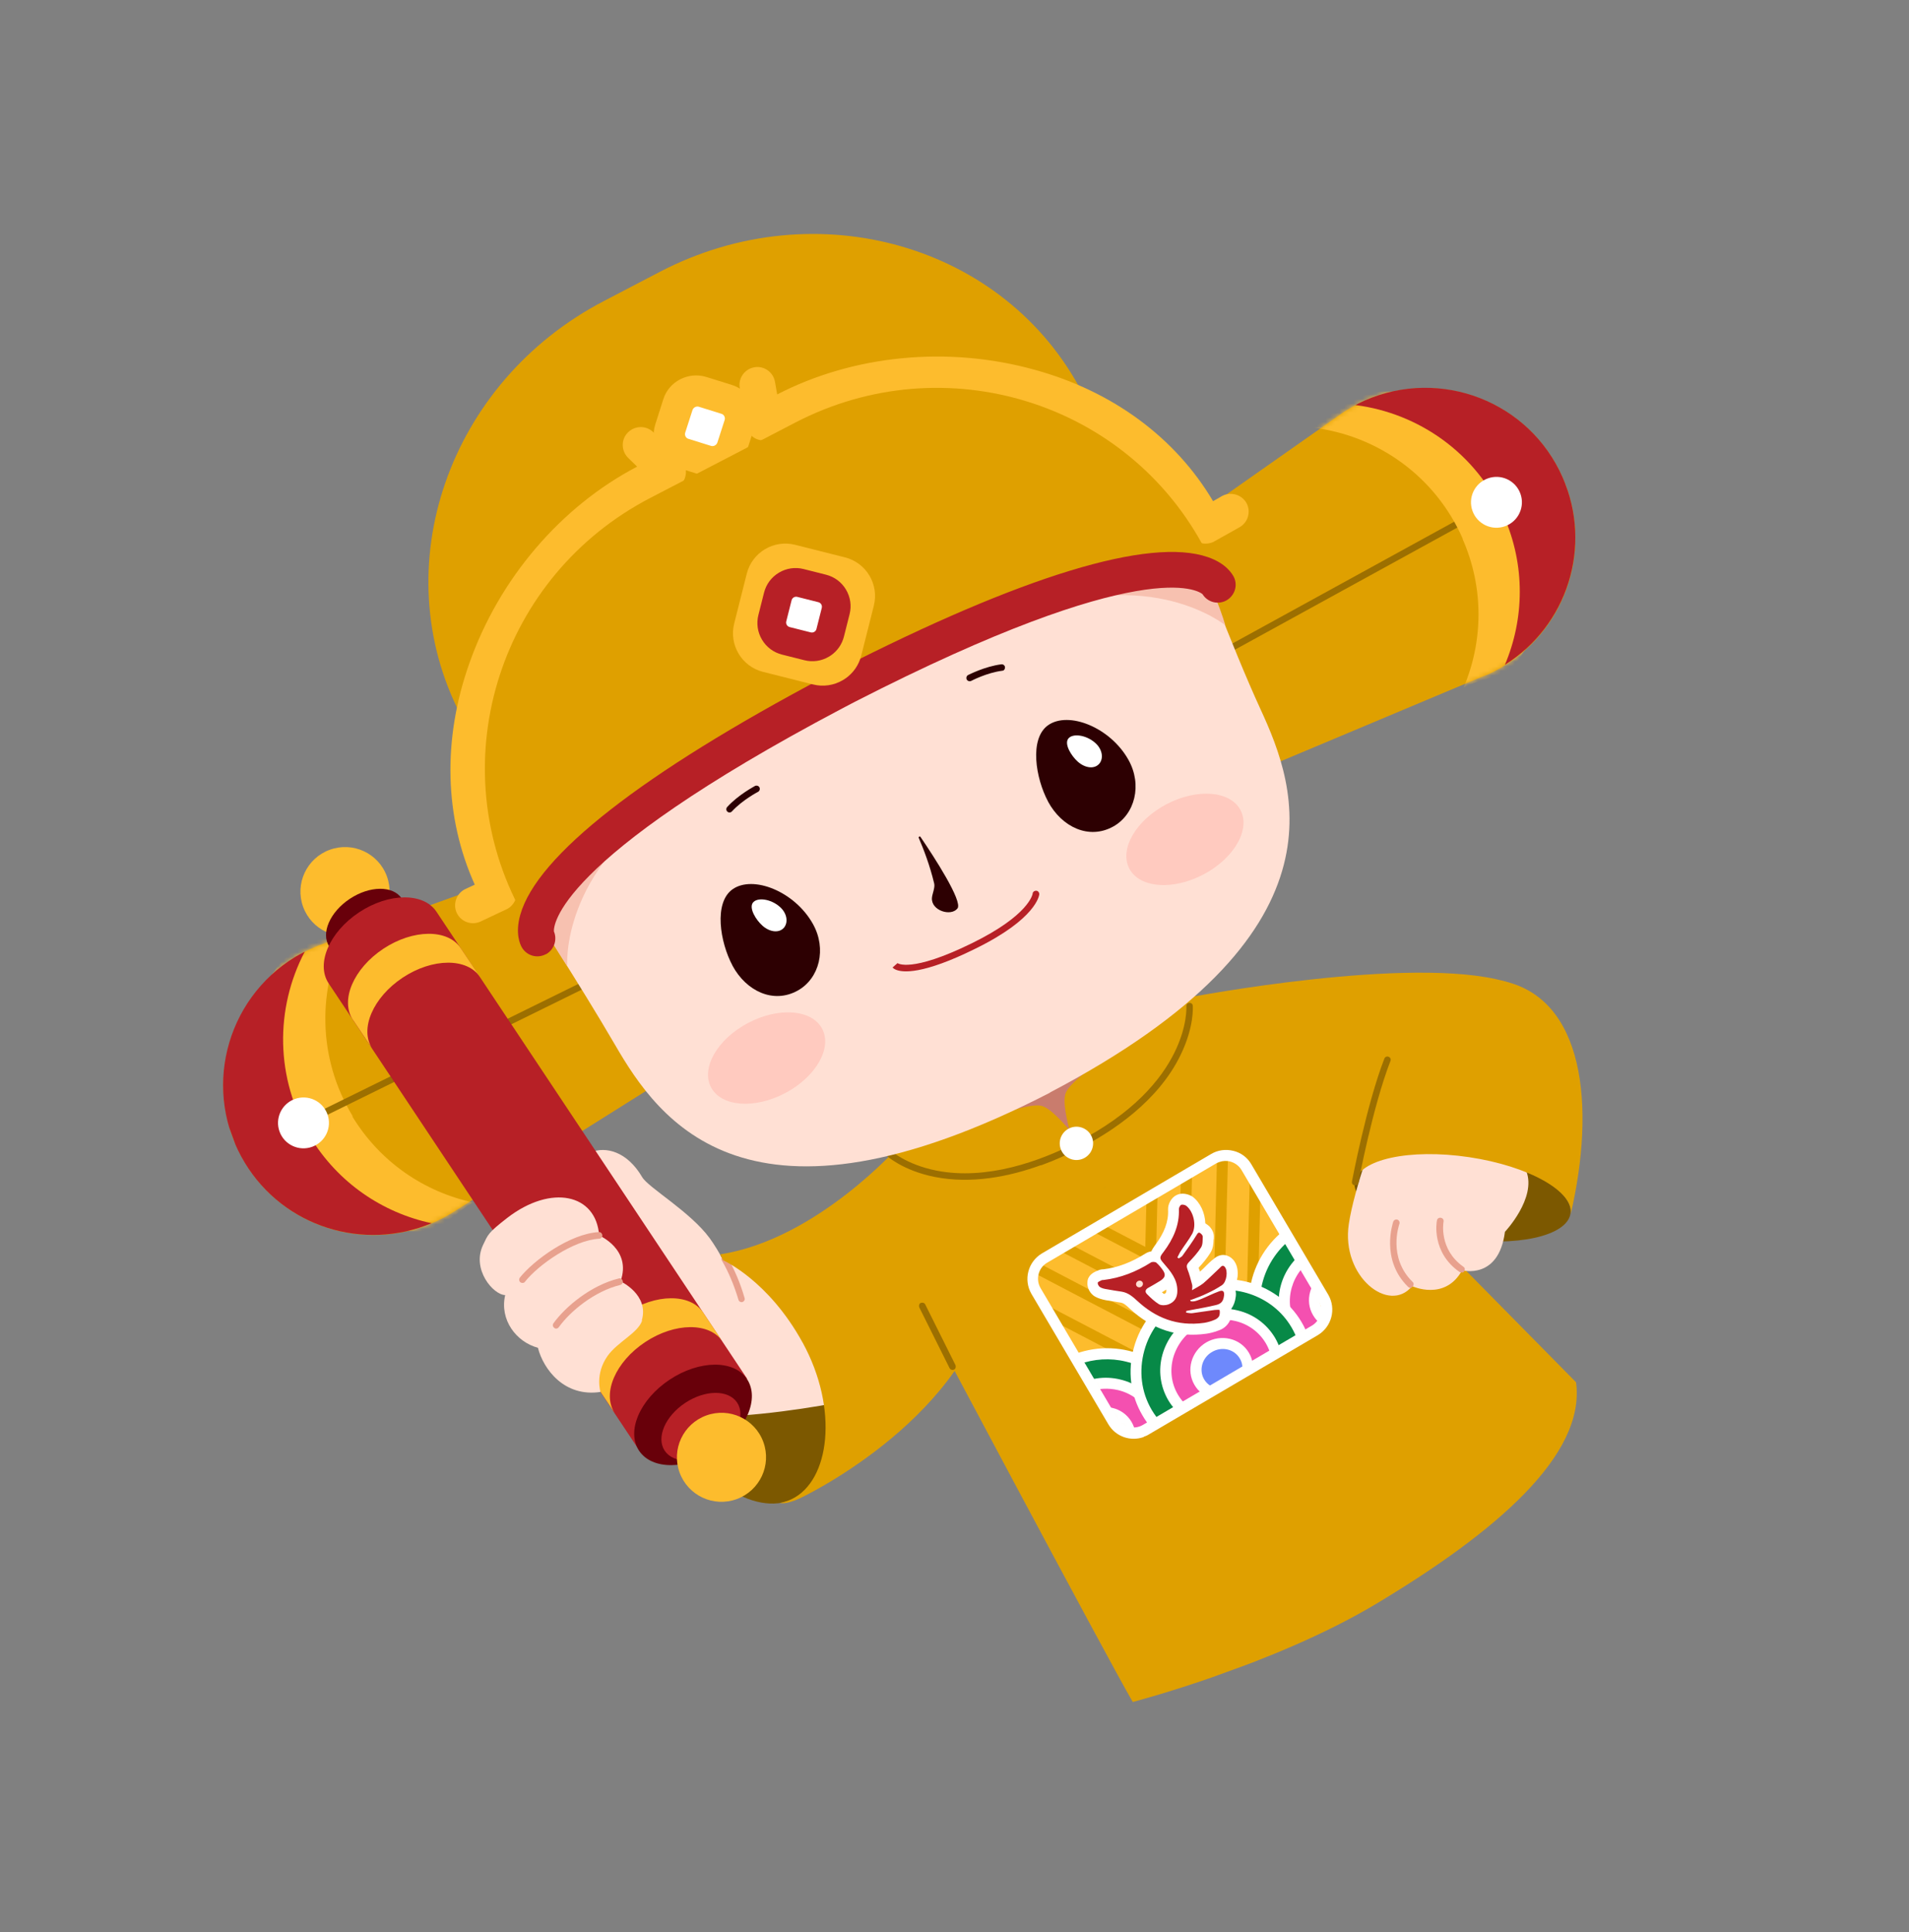 <svg width="414" height="419" viewBox="0 0 414 419" fill="none" xmlns="http://www.w3.org/2000/svg">
<rect x="0" y="0" width="414" height="419" fill="#808080" stroke="none"/>
<g clip-path="url(#clip0_10765_73397)">
<path d="M161.757 171.565L70.749 204.436C68.495 205.206 66.278 206.215 64.159 207.492C48.761 216.84 43.829 236.843 53.171 252.208C62.403 267.411 82.19 272.348 97.507 263.334C97.641 263.285 97.804 263.175 97.922 263.081C98.129 262.955 98.292 262.846 98.5 262.719L180.365 211.275L161.757 171.565Z" fill="#DFA000"/>
<mask id="mask0_10765_73397" style="mask-type:luminance" maskUnits="userSpaceOnUse" x="48" y="171" width="133" height="97">
<path d="M161.741 171.52L70.733 204.391C68.48 205.161 66.263 206.17 64.143 207.447C48.745 216.795 43.813 236.799 53.155 252.163C62.388 267.366 82.174 272.303 97.491 263.289C97.626 263.24 97.788 263.13 97.906 263.037C98.13 262.955 98.276 262.801 98.484 262.675L180.35 211.23L161.757 171.565L161.741 171.52Z" fill="white"/>
</mask>
<g mask="url(#mask0_10765_73397)">
<path d="M76.486 242.053C68.782 229.38 68.811 214.145 75.246 201.889C74.562 202.239 67.427 203.521 66.76 203.915C51.362 213.263 52.971 232.302 62.268 247.683C69.183 259.025 80.716 268.433 93.114 266.855C95.966 266.474 99.986 261.926 102.711 260.782C92.108 258.521 82.462 252.068 76.396 242.086L76.486 242.053Z" fill="#FDBC2D"/>
</g>
<path d="M67.328 246.55C59.624 233.876 59.653 218.641 66.087 206.386C65.448 206.719 64.765 207.069 64.098 207.464C48.7 216.811 43.768 236.815 53.11 252.18C61.586 266.14 78.912 271.417 93.598 265.262C82.994 263.001 73.348 256.548 67.283 246.566L67.328 246.55Z" fill="#B72026"/>
<path d="M66.059 244.179C65.701 244.309 65.335 244.139 65.176 243.842C65.046 243.485 65.14 243.046 65.482 242.871L174.043 189.449C174.401 189.319 174.84 189.412 175.015 189.753C175.19 190.094 175.051 190.549 174.71 190.724L66.148 244.146C66.148 244.146 66.104 244.162 66.059 244.179Z" fill="#9C6F00"/>
<path d="M67.702 248.689C70.569 247.646 72.049 244.481 71.007 241.619C69.966 238.758 66.798 237.284 63.931 238.328C61.064 239.371 59.584 242.536 60.626 245.398C61.667 248.259 64.836 249.733 67.702 248.689Z" fill="white"/>
<path d="M210.536 146.172L289.715 90.546C291.635 89.139 293.71 87.878 295.988 86.897C312.468 79.685 331.688 87.105 338.907 103.597C346.061 119.91 338.782 138.896 322.624 146.295C322.489 146.343 322.31 146.409 322.176 146.457C321.952 146.539 321.729 146.62 321.505 146.702L232.322 184.169L210.475 146.144L210.536 146.172Z" fill="#DFA000"/>
<mask id="mask1_10765_73397" style="mask-type:luminance" maskUnits="userSpaceOnUse" x="210" y="84" width="132" height="101">
<path d="M210.536 146.172L289.715 90.546C291.635 89.139 293.71 87.878 295.988 86.897C312.468 79.685 331.688 87.105 338.907 103.597C346.061 119.91 338.782 138.896 322.607 146.25C322.473 146.299 322.294 146.364 322.16 146.413C321.936 146.494 321.712 146.576 321.489 146.657L232.306 184.124L210.459 146.099L210.536 146.172Z" fill="white"/>
</mask>
<g mask="url(#mask1_10765_73397)">
<path d="M218.722 167.825C218.409 167.939 218.014 167.83 217.839 167.489C217.665 167.148 217.758 166.709 218.145 166.518L324.198 108.293C324.54 108.118 324.979 108.211 325.17 108.596C325.361 108.982 325.251 109.376 324.865 109.567L218.811 167.792L218.722 167.825Z" fill="#9C6F00"/>
<path d="M317.226 116.848C311.259 103.239 298.767 94.534 284.999 92.767C285.638 92.434 290.817 87.312 291.517 87.006C307.996 79.794 322.737 92.031 329.94 108.478C335.28 120.646 336.325 135.49 327.927 144.717C325.966 146.847 319.93 147.527 317.411 149.101C321.632 139.118 321.88 127.546 317.181 116.864L317.226 116.848Z" fill="#FDBC2D"/>
</g>
<path d="M326.177 111.922C320.21 98.313 307.718 89.608 293.95 87.841C294.589 87.507 295.272 87.157 295.972 86.852C312.451 79.64 331.672 87.06 338.891 103.551C345.451 118.513 339.857 135.723 326.362 144.175C330.583 134.192 330.831 122.62 326.132 111.938L326.177 111.922Z" fill="#B72026"/>
<path d="M326.417 114.111C329.284 113.068 330.764 109.902 329.722 107.041C328.681 104.18 325.513 102.706 322.646 103.749C319.779 104.793 318.299 107.958 319.341 110.82C320.382 113.681 323.55 115.155 326.417 114.111Z" fill="white"/>
<path d="M257.899 216.284C257.899 216.284 306.073 207.045 326.425 212.839C342.421 217.386 318.952 265.683 283.139 252.215C247.325 238.746 228.213 220.767 257.899 216.284Z" fill="#DFA000"/>
<path d="M199.123 282.441C199.123 282.441 240.01 359.412 245.661 369.089C245.661 369.089 276.352 361.105 298.675 347.67C324.081 332.403 343.935 315.668 341.793 299.757L256.553 213.285L192.622 249.958L199.107 282.396L199.123 282.441Z" fill="#DFA000"/>
<path d="M143.887 305.833C150.845 320.497 163.472 329.153 172.158 325.031C180.798 320.925 182.198 305.697 175.239 291.032C168.28 276.368 155.779 268.476 147.139 272.582C138.498 276.688 136.928 291.169 143.903 305.877L143.887 305.833Z" fill="#7C5800"/>
<path d="M182.924 274.832C182.924 274.832 166.853 278.153 154.554 272.766C146.478 269.231 114.469 301.721 138.567 306.252C159.835 310.246 193.073 301.739 193.073 301.739L182.924 274.832Z" fill="#FFE0D4"/>
<path d="M162.416 289.629C161.576 283.562 158.105 274.305 153.93 268.541C149.693 262.749 140.608 257.558 139.266 255.265C132.717 244.093 120.773 250.818 125.497 259.063C126.208 260.321 129.274 262.897 129.473 264.14C131.117 276.035 110.772 286.829 137.905 303.457" fill="#FFE0D4"/>
<path d="M161.03 282.345C160.672 282.475 160.229 282.232 160.144 281.858C159.217 278.756 158.01 275.857 156.526 273.312C156.351 272.971 156.445 272.532 156.787 272.357C157.129 272.182 157.568 272.275 157.743 272.616C159.275 275.295 160.56 278.267 161.474 281.475C161.604 281.832 161.388 282.214 161.03 282.345Z" fill="#E8A18E"/>
<path d="M174.086 291.2C166.659 277.616 156.829 273.303 156.829 273.303C156.829 273.303 156.382 272.353 156.207 272.012C177.265 268.748 195.168 248.323 195.168 248.323C208.812 243.761 218.924 245.088 215.725 275.285C212.6 304.848 177.928 322.779 173.571 324.871C170.418 326.372 169.141 325.927 169.141 325.927C170.28 325.714 171.159 325.344 171.635 325.12C179.978 321.173 181.94 305.538 174.069 291.155L174.086 291.2Z" fill="#DFA000"/>
<path d="M203.469 251.775L231.886 246.034L255.87 226.582L250.203 215.19L196.817 242.967L203.469 251.775Z" fill="#C97C6D"/>
<path d="M199.877 253.184L199.191 248.932C199.191 248.932 220.951 238.686 225.815 239.798C227.8 240.239 230.817 243.794 231.919 245.012C231.545 243.428 230.355 238.905 231.132 237.003C232.997 232.379 253.383 220.863 253.383 220.863L256.754 223.581C256.754 223.581 259.329 235.39 233.578 248.455C207.261 261.776 199.922 253.168 199.922 253.168L199.877 253.184Z" fill="#DFA000"/>
<path d="M225.783 252.658C218.847 255.182 210.622 256.81 202.642 255.213C195.752 253.826 192.324 250.673 192.17 250.527C191.877 250.28 191.91 249.813 192.158 249.52C192.406 249.227 192.874 249.26 193.167 249.507C193.167 249.507 196.501 252.542 203.057 253.848C214.035 256.023 225.563 251.777 233.305 247.846C258.312 235.103 257.292 218.378 257.288 218.228C257.247 217.838 257.524 217.484 257.931 217.488C258.321 217.447 258.675 217.723 258.671 218.129C258.691 218.324 259.003 222.661 256.048 228.744C251.225 238.744 241.327 245.382 233.882 249.154C231.49 250.378 228.752 251.628 225.754 252.719L225.783 252.658Z" fill="#9C6F00"/>
<path d="M113.547 194.625C113.547 194.625 125.8 213.533 133.394 226.601C142.883 242.924 162.048 270.797 227.846 236.885L227.577 236.983C293.152 202.595 281.28 170.953 273.366 153.804C267.05 140.07 259.109 118.53 259.109 118.53C259.109 118.53 233.445 74.054 162.293 111.635C91.869 148.85 113.502 194.641 113.502 194.641L113.547 194.625Z" fill="#FFE0D4"/>
<path d="M265.725 135.594C265.725 135.594 249.418 122.258 221.65 133.68C221.65 133.68 251.299 115.453 258.204 121.336C262.905 125.341 265.725 135.594 265.725 135.594Z" fill="#F7C1B0"/>
<path d="M123.027 209.533C123.027 209.533 121.285 188.874 146.561 172.694C146.561 172.694 113.5 186.699 115.438 195.503C116.295 199.389 123.011 209.489 123.011 209.489L123.027 209.533Z" fill="#F7C1B0"/>
<g opacity="0.5">
<path d="M260.987 189.633C267.641 186.127 271.238 179.878 269.021 175.676C266.804 171.473 259.613 170.909 252.958 174.415C246.304 177.921 242.707 184.17 244.924 188.373C247.142 192.575 254.333 193.14 260.987 189.633Z" fill="#FFB3A9"/>
<path d="M170.264 237.055C176.919 233.549 180.516 227.3 178.298 223.098C176.081 218.895 168.89 218.331 162.236 221.837C155.582 225.343 151.985 231.592 154.202 235.795C156.419 239.997 163.61 240.561 170.264 237.055Z" fill="#FFB3A9"/>
</g>
<path d="M239.304 257.649C239.646 257.474 239.943 257.315 239.943 257.315C239.943 257.315 239.259 257.666 239.304 257.649Z" fill="#078947"/>
<path d="M158.87 209.438C161.817 214.89 167.677 217.764 172.99 214.819C177.709 212.191 179.33 205.784 176.294 200.365C172.354 193.301 163.297 189.719 158.863 192.85C154.754 195.762 156.142 204.31 158.854 209.393L158.87 209.438Z" fill="#2D0002"/>
<path d="M165.324 200.716C166.837 202.087 168.895 202.451 170.006 201.187C170.999 200.016 170.674 198.01 169.116 196.655C167.096 194.861 164.09 194.539 163.235 195.811C162.454 197.006 163.889 199.417 165.324 200.716Z" fill="white"/>
<path d="M227.303 173.858C230.251 179.31 236.111 182.184 241.424 179.239C246.143 176.611 247.764 170.204 244.727 164.785C240.788 157.721 231.731 154.139 227.296 157.27C223.187 160.182 224.576 168.73 227.287 173.813L227.303 173.858Z" fill="#2D0002"/>
<path d="M233.713 165.151C235.226 166.523 237.284 166.887 238.395 165.622C239.387 164.452 239.063 162.446 237.505 161.09C235.484 159.297 232.478 158.975 231.624 160.247C230.843 161.442 232.278 163.853 233.713 165.151Z" fill="white"/>
<path d="M199.244 181.693C199.163 181.469 199.488 181.25 199.63 181.502C202.562 185.796 208.815 195.457 207.651 196.993C206.239 198.822 201.895 197.47 202.107 194.712C202.161 193.883 202.816 192.481 202.597 191.6C201.662 187.641 200.224 183.966 199.26 181.737L199.244 181.693Z" fill="#2D0002"/>
<path d="M204.235 208.908C196.046 211.888 193.923 210.233 193.565 209.807L194.639 208.86C194.639 208.86 197.47 211.067 210.715 204.576C223.233 198.452 223.91 193.907 223.938 193.846C223.942 193.44 224.296 193.159 224.703 193.163C225.11 193.167 225.39 193.52 225.386 193.926C225.362 194.137 224.835 199.235 211.366 205.807C208.616 207.162 206.293 208.159 204.324 208.875L204.235 208.908Z" fill="#B72026"/>
<path d="M158.459 176.153C158.235 176.234 157.918 176.198 157.747 176.007C157.454 175.76 157.442 175.309 157.691 175.016C160.193 172.285 163.61 170.535 163.728 170.441C164.07 170.266 164.525 170.404 164.7 170.745C164.875 171.086 164.737 171.541 164.395 171.716C164.395 171.716 161.067 173.433 158.74 175.949C158.667 176.027 158.549 176.12 158.459 176.153Z" fill="#2D0002"/>
<path d="M217.506 145.405C217.461 145.421 217.416 145.437 217.371 145.454C213.979 145.879 210.667 147.641 210.623 147.657C210.281 147.832 209.825 147.694 209.651 147.353C209.476 147.012 209.614 146.557 209.956 146.382C210.09 146.333 213.536 144.523 217.168 144.061C217.559 144.02 217.913 144.296 217.953 144.685C217.977 145.031 217.79 145.352 217.477 145.466L217.506 145.405Z" fill="#2D0002"/>
<path d="M113.778 179.669L246.769 110.526C247.29 110.286 247.469 109.665 247.201 109.206L234.689 85.132C218.002 53.068 177.038 41.322 143.199 58.899L131.019 65.254C97.225 82.814 83.314 122.98 99.911 155.076L112.428 179.3C112.651 179.775 113.273 179.954 113.778 179.669Z" fill="#DFA000"/>
<path d="M263.309 117.403C263.309 117.403 263.399 117.37 263.443 117.354L268.83 114.331C270.713 113.241 271.328 110.893 270.3 109.042C269.226 107.207 266.859 106.551 265.004 107.58L263.076 108.687C254.921 94.913 241.322 84.841 224.375 80.185C205.544 74.95 185.1 76.979 168.551 85.532L168.072 82.823C167.715 80.727 165.718 79.279 163.619 79.639C161.52 79.998 160.067 81.993 160.425 84.089L161.789 92.292C162.004 93.579 162.846 94.639 164.005 95.178C165.208 95.701 166.547 95.618 167.657 94.911C183.166 85.169 203.561 82.45 222.225 87.644C238.461 92.154 251.168 102.146 257.993 115.747C258.485 116.68 259.303 117.394 260.336 117.726C261.308 118.03 262.373 117.895 263.281 117.464L263.309 117.403Z" fill="#FDBC2D"/>
<path d="M109.954 197.144C110.845 196.668 111.516 195.868 111.866 194.88C112.2 193.848 112.111 192.768 111.619 191.834C104.391 178.381 103.493 162.269 109.124 146.412C115.593 128.125 129.496 112.999 146.386 105.941C147.578 105.457 148.453 104.379 148.689 103.079C148.942 101.824 148.515 100.513 147.617 99.575L141.692 93.74C140.175 92.218 137.706 92.257 136.181 93.773C134.655 95.29 134.691 97.755 136.207 99.277L138.171 101.192C121.655 109.834 108.276 125.426 101.795 143.819C95.912 160.375 96.379 177.251 102.96 191.85L100.921 192.794C99.018 193.69 98.146 196.03 99.057 197.975C99.968 199.919 102.294 200.742 104.242 199.83L109.82 197.193C109.864 197.177 109.909 197.161 109.954 197.144Z" fill="#FDBC2D"/>
<path d="M148.834 95.542L154.377 97.267C155.06 97.473 155.744 97.123 155.951 96.441L157.702 90.948C157.91 90.266 157.56 89.584 156.877 89.377L151.334 87.652C150.65 87.445 149.967 87.795 149.759 88.478L148.008 93.971C147.801 94.653 148.15 95.335 148.834 95.542Z" fill="white"/>
<path d="M152.516 103.153L146.972 101.428C145.089 100.849 143.503 99.555 142.597 97.76C141.69 95.966 141.516 93.956 142.098 92.075L143.849 86.582C145.071 82.698 149.261 80.566 153.133 81.736L158.676 83.461C160.559 84.04 162.145 85.335 163.051 87.129C163.958 88.923 164.116 90.889 163.55 92.815L161.799 98.308C161.189 100.25 159.813 101.762 158.149 102.62C156.441 103.495 154.46 103.761 152.516 103.153ZM153.605 92.085C153.508 91.817 153.337 91.626 153.166 91.435C152.719 91.598 152.243 91.822 151.844 92.119C151.942 92.386 152.023 92.61 152.12 92.878C152.218 93.146 152.389 93.337 152.559 93.527C153.007 93.364 153.483 93.141 153.882 92.844C153.784 92.576 153.703 92.353 153.605 92.085Z" fill="#FDBC2D"/>
<path d="M149.305 95.167L154.165 96.685C154.742 96.88 155.381 96.546 155.576 95.969L157.148 91.098C157.343 90.521 157.01 89.884 156.449 89.734L151.589 88.215C151.011 88.021 150.372 88.354 150.177 88.931L148.605 93.803C148.41 94.379 148.743 95.017 149.305 95.167Z" fill="white"/>
<path d="M116.137 203.694C116.137 203.694 107.856 189.714 181.445 150.892L184.341 149.382C258.406 111.449 265.067 126.272 265.067 126.272L261.401 119.261C244.698 87.153 204.877 74.789 172.45 91.649L140.958 108.017C108.621 124.845 95.853 164.392 112.389 196.46L116.137 203.694Z" fill="#DFA000"/>
<path d="M113.189 205.477C112.811 204.856 111.677 202.437 112.833 198.374C116.466 185.52 139.318 167.693 178.881 146.769L181.777 145.259C221.596 124.899 249.323 116.426 261.971 120.826C265.969 122.203 267.266 124.513 267.615 125.195C268.526 127.14 267.639 129.435 265.69 130.347C263.904 131.149 261.793 130.501 260.785 128.844C259.984 128.175 248.288 119.989 185.412 152.181L182.56 153.674C120.081 186.682 120.057 200.955 120.129 201.99C120.869 203.744 120.218 205.853 118.513 206.878C118.468 206.894 118.379 206.927 118.334 206.943C116.508 207.911 114.246 207.268 113.189 205.477Z" fill="#B72026"/>
<path d="M167.964 125.913L165.234 136.74C164.906 138.039 165.694 139.357 166.992 139.685L177.819 142.414C179.118 142.741 180.437 141.954 180.764 140.655L183.495 129.828C183.822 128.529 183.035 127.211 181.736 126.883L170.909 124.154C169.61 123.827 168.292 124.614 167.964 125.913Z" fill="white"/>
<path d="M183.344 147.133C183.178 147.248 183.006 147.363 182.831 147.466C180.853 148.645 178.532 148.987 176.303 148.424L165.473 145.698C160.862 144.535 158.056 139.84 159.219 135.229L161.951 124.397C163.114 119.785 167.811 116.979 172.422 118.142L183.254 120.872C187.866 122.035 190.671 126.73 189.508 131.342L186.776 142.174C186.263 144.206 185.055 145.948 183.351 147.134L183.344 147.133ZM172.167 134.595L175.67 135.478L176.554 131.974L173.05 131.091L172.167 134.595Z" fill="#FDBC2D"/>
<path d="M171.499 129.981L170.275 134.833C170.129 135.414 170.481 136.003 171.061 136.15L175.913 137.373C176.494 137.519 177.084 137.167 177.23 136.586L178.454 131.735C178.6 131.154 178.248 130.564 177.667 130.418L172.815 129.195C172.235 129.049 171.645 129.401 171.499 129.981Z" fill="#B72026"/>
<path d="M180.217 142.115C180.08 142.211 179.939 142.302 179.793 142.386C178.172 143.353 176.272 143.636 174.443 143.173L169.594 141.954C167.764 141.492 166.223 140.348 165.257 138.726C164.29 137.105 164.011 135.21 164.47 133.376L165.694 128.524C166.157 126.695 167.297 125.157 168.923 124.187C170.544 123.221 172.444 122.938 174.273 123.4L179.125 124.624C180.955 125.086 182.495 126.23 183.462 127.851C184.428 129.473 184.708 131.368 184.246 133.197L183.022 138.049C182.602 139.716 181.613 141.143 180.217 142.115ZM173.944 134.932C174.333 134.817 174.706 134.654 175.059 134.445C175.407 134.238 175.726 133.98 176.015 133.695C175.9 133.306 175.737 132.934 175.53 132.585C175.324 132.236 175.066 131.917 174.781 131.629C174.392 131.744 174.019 131.907 173.671 132.114C173.322 132.32 173.003 132.578 172.715 132.863C172.829 133.252 172.992 133.625 173.199 133.973C173.406 134.322 173.664 134.641 173.948 134.929L173.944 134.932Z" fill="#B72026"/>
<path d="M171.668 130.177L170.515 134.747C170.377 135.293 170.709 135.848 171.255 135.986L175.825 137.138C176.371 137.275 176.926 136.944 177.064 136.398L178.216 131.828C178.354 131.281 178.023 130.727 177.476 130.589L172.907 129.437C172.36 129.299 171.806 129.631 171.668 130.177Z" fill="white"/>
<path d="M263.2 251.185L226.596 272.73C224.103 274.197 223.271 277.403 224.737 279.891L241.393 308.144C242.859 310.632 246.069 311.459 248.562 309.992L285.166 288.447C287.658 286.98 288.491 283.774 287.024 281.286L270.369 253.033C268.902 250.545 265.693 249.718 263.2 251.185Z" fill="#FDBC2D"/>
<mask id="mask2_10765_73397" style="mask-type:luminance" maskUnits="userSpaceOnUse" x="224" y="250" width="64" height="61">
<path d="M263.2 251.185L226.596 272.73C224.103 274.197 223.271 277.403 224.737 279.891L241.393 308.144C242.859 310.632 246.069 311.459 248.562 309.992L285.166 288.447C287.658 286.98 288.491 283.774 287.024 281.286L270.369 253.033C268.902 250.545 265.693 249.718 263.2 251.185Z" fill="white"/>
</mask>
<g mask="url(#mask2_10765_73397)">
<path d="M248.759 303.674L259.269 303.592L260.592 250.558L250.081 250.641L248.759 303.674Z" fill="#FDBC2D"/>
<path d="M260.462 304.776L247.527 304.881L248.891 249.455L261.825 249.35L260.462 304.776ZM249.948 302.482L258.079 302.406L259.343 251.72L251.212 251.797L249.948 302.482Z" fill="#DFA000"/>
<path d="M256.158 302.701L266.652 302.574L267.974 249.541L257.464 249.623L256.158 302.701Z" fill="#FDBC2D"/>
<path d="M267.844 303.758L254.91 303.863L256.273 248.438L269.208 248.332L267.844 303.758ZM257.347 301.509L265.478 301.433L266.742 250.747L258.612 250.824L257.347 301.509Z" fill="#DFA000"/>
<path d="M263.887 301.658L274.397 301.576L275.703 248.498L265.193 248.58L263.887 301.658Z" fill="#FDBC2D"/>
<path d="M275.589 302.76L262.654 302.865L264.018 247.439L276.952 247.334L275.589 302.76ZM265.075 300.467L273.206 300.39L274.47 249.705L266.339 249.781L265.075 300.467Z" fill="#DFA000"/>
<path d="M271.115 301.608L281.626 301.525L282.931 248.447L272.421 248.53L271.115 301.608Z" fill="#FDBC2D"/>
<path d="M282.802 302.665L269.867 302.77L271.23 247.344L284.165 247.239L282.818 302.709L282.802 302.665ZM272.304 300.416L280.435 300.339L281.699 249.654L273.569 249.73L272.304 300.416Z" fill="#DFA000"/>
<path d="M278.599 287.501L273.361 296.64L226.3 272.041L231.521 262.857L278.599 287.501Z" fill="#FDBC2D"/>
<path d="M273.84 298.237L224.656 272.538L231.013 261.323L280.197 287.021L273.84 298.237ZM227.943 271.544L272.926 295.029L276.939 287.954L232 264.453L227.988 271.528L227.943 271.544Z" fill="#DFA000"/>
<path d="M272.782 292.399L267.589 301.522L220.483 276.939L225.705 267.755L272.782 292.399Z" fill="#FDBC2D"/>
<path d="M268.024 303.135L218.84 277.437L225.196 266.221L274.38 291.919L268.024 303.135ZM222.126 276.443L267.109 299.927L271.122 292.852L226.184 269.352L222.171 276.427L222.126 276.443Z" fill="#DFA000"/>
<path d="M269.294 298.273L264.101 307.396L217.04 282.797L222.217 273.629L269.294 298.273Z" fill="#FDBC2D"/>
<path d="M264.58 308.992L215.396 283.294L221.753 272.079L270.937 297.777L264.58 308.992ZM218.638 282.317L263.621 305.801L267.634 298.726L222.696 275.225L218.683 282.3L218.638 282.317Z" fill="#DFA000"/>
<path d="M265.79 304.656L260.597 313.779L213.536 289.18L218.713 280.012L265.79 304.656Z" fill="#FDBC2D"/>
<path d="M261.076 315.375L211.892 289.677L218.249 278.461L267.433 304.16L261.076 315.375ZM215.134 288.699L260.117 312.184L264.13 305.109L219.192 281.608L215.179 288.683L215.134 288.699Z" fill="#DFA000"/>
<path d="M299.863 297.222C308.815 291.953 311.965 280.715 306.899 272.121C301.833 263.528 290.47 260.833 281.518 266.102C272.566 271.371 269.415 282.609 274.481 291.202C279.547 299.796 290.911 302.491 299.863 297.222Z" fill="#078947"/>
<path d="M297.023 299.966C288.208 303.174 278.183 299.995 273.447 291.855C268.036 282.697 271.375 270.709 280.895 265.119C290.414 259.53 302.526 262.456 307.921 271.569C310.555 276.022 311.192 281.253 309.791 286.315C308.391 291.377 305.07 295.62 300.473 298.305C299.346 298.968 298.215 299.481 297.052 299.905L297.023 299.966ZM282.11 267.206C273.717 272.132 270.761 282.666 275.509 290.7C280.258 298.734 290.897 301.234 299.245 296.324C303.293 293.941 306.235 290.189 307.457 285.749C308.679 281.308 308.135 276.752 305.846 272.83C301.098 264.797 290.458 262.296 282.11 267.206Z" fill="white"/>
<path d="M296.677 291.817C302.501 288.389 304.543 281.063 301.237 275.455C297.931 269.847 290.529 268.079 284.704 271.507C278.88 274.936 276.838 282.261 280.145 287.87C283.451 293.478 290.852 295.245 296.677 291.817Z" fill="#F450B0"/>
<path d="M294.905 294.011C292.4 294.923 289.723 295.087 287.116 294.468C283.675 293.647 280.833 291.546 279.036 288.558C275.422 282.388 277.661 274.34 284.053 270.597C290.444 266.855 298.554 268.809 302.213 274.963C305.827 281.134 303.587 289.182 297.196 292.924C296.439 293.351 295.666 293.734 294.861 294.027L294.905 294.011ZM285.297 272.623C280.032 275.702 278.176 282.296 281.127 287.342C282.562 289.753 284.912 291.477 287.686 292.137C290.521 292.824 293.446 292.367 295.997 290.882C301.261 287.803 303.118 281.209 300.166 276.163C297.215 271.117 290.516 269.56 285.252 272.639L285.297 272.623Z" fill="white"/>
<path d="M293.466 286.372C296.163 284.784 297.107 281.389 295.574 278.789C294.041 276.188 290.611 275.367 287.914 276.954C285.218 278.541 284.274 281.936 285.807 284.537C287.34 287.138 290.769 287.959 293.466 286.372Z" fill="#FDBC2D"/>
<path d="M292.877 288.021C289.835 289.129 286.386 288.007 284.76 285.21C283.845 283.671 283.646 281.872 284.127 280.129C284.607 278.387 285.759 276.956 287.3 276.041C290.563 274.145 294.716 275.112 296.578 278.278C297.492 279.817 297.691 281.616 297.211 283.359C296.73 285.102 295.579 286.532 294.037 287.448C293.667 287.684 293.264 287.83 292.861 287.977L292.877 288.021ZM288.5 278.083C287.462 278.713 286.689 279.652 286.388 280.773C286.087 281.895 286.208 283.064 286.806 284.01C288.005 286.052 290.718 286.683 292.837 285.406C293.875 284.775 294.648 283.836 294.949 282.715C295.251 281.594 295.129 280.424 294.531 279.478C293.332 277.436 290.619 276.805 288.5 278.083Z" fill="white"/>
<path d="M248.738 327.333C257.69 322.064 260.84 310.826 255.774 302.233C250.708 293.639 239.345 290.944 230.393 296.213C221.441 301.482 218.29 312.72 223.356 321.314C228.422 329.907 239.786 332.602 248.738 327.333Z" fill="#078947"/>
<path d="M245.896 330.056C237.081 333.264 227.055 330.085 222.319 321.946C219.685 317.492 219.048 312.262 220.449 307.2C221.85 302.138 225.17 297.894 229.767 295.21C234.364 292.525 239.689 291.699 244.797 292.926C249.906 294.152 254.175 297.251 256.765 301.72C259.399 306.174 260.036 311.404 258.635 316.466C257.235 321.528 253.914 325.772 249.317 328.456C248.19 329.119 247.059 329.632 245.896 330.056ZM234.001 295.843C232.972 296.218 231.931 296.698 230.938 297.312C226.89 299.696 223.948 303.448 222.726 307.888C221.505 312.328 222.048 316.885 224.337 320.807C229.086 328.84 239.725 331.341 248.073 326.431C252.121 324.047 255.063 320.296 256.285 315.855C257.506 311.415 256.963 306.858 254.674 302.937C252.385 299.015 248.668 296.322 244.182 295.274C240.786 294.436 237.223 294.671 233.956 295.86L234.001 295.843Z" fill="white"/>
<path d="M245.552 321.929C251.376 318.5 253.418 311.175 250.112 305.566C246.806 299.958 239.404 298.191 233.579 301.619C227.755 305.047 225.713 312.373 229.02 317.981C232.326 323.589 239.727 325.357 245.552 321.929Z" fill="#F450B0"/>
<path d="M243.778 324.099C241.272 325.011 238.596 325.176 235.989 324.557C232.548 323.735 229.706 321.634 227.909 318.646C226.157 315.642 225.686 312.121 226.635 308.741C227.583 305.361 229.781 302.488 232.881 300.702C235.964 298.871 239.564 298.32 242.96 299.157C246.401 299.979 249.244 302.08 251.041 305.068C254.655 311.238 252.415 319.286 246.024 323.029C245.267 323.456 244.494 323.838 243.689 324.132L243.778 324.099ZM236.073 301.816C235.402 302.06 234.747 302.349 234.169 302.711C231.619 304.196 229.8 306.578 228.985 309.353C228.216 312.111 228.548 314.974 230 317.43C231.435 319.841 233.785 321.565 236.559 322.225C239.394 322.913 242.319 322.455 244.869 320.971C250.134 317.891 251.99 311.298 249.039 306.252C247.604 303.84 245.253 302.116 242.48 301.457C240.373 300.959 238.132 301.067 236.073 301.816Z" fill="white"/>
<path d="M242.341 316.483C245.038 314.896 245.982 311.501 244.449 308.9C242.916 306.299 239.486 305.478 236.789 307.065C234.093 308.653 233.149 312.048 234.682 314.648C236.215 317.249 239.644 318.07 242.341 316.483Z" fill="#FDBC2D"/>
<path d="M241.706 318.127C238.663 319.235 235.214 318.113 233.588 315.316C231.726 312.15 232.866 308.042 236.113 306.102C239.375 304.206 243.528 305.173 245.39 308.34C246.305 309.878 246.503 311.677 246.023 313.42C245.542 315.163 244.391 316.594 242.849 317.509C242.479 317.745 242.076 317.892 241.673 318.038L241.706 318.127ZM237.373 308.172C235.237 309.405 234.496 312.102 235.679 314.1C236.878 316.142 239.591 316.773 241.711 315.496C242.748 314.865 243.521 313.926 243.822 312.805C244.124 311.684 244.002 310.514 243.405 309.568C242.205 307.526 239.492 306.895 237.373 308.172Z" fill="white"/>
<path d="M274.201 312.337C283.153 307.068 286.303 295.83 281.237 287.237C276.171 278.643 264.808 275.948 255.856 281.217C246.904 286.486 243.753 297.724 248.819 306.318C253.885 314.911 265.249 317.606 274.201 312.337Z" fill="#078947"/>
<path d="M271.354 315.076C262.539 318.284 252.513 315.105 247.777 306.966C245.143 302.513 244.506 297.282 245.907 292.22C247.308 287.158 250.628 282.915 255.225 280.23C264.745 274.641 276.857 277.566 282.251 286.68C284.886 291.133 285.523 296.364 284.122 301.426C282.721 306.488 279.401 310.731 274.804 313.416C273.677 314.079 272.546 314.592 271.383 315.015L271.354 315.076ZM259.414 280.88C258.385 281.255 257.389 281.718 256.38 282.288C252.332 284.672 249.39 288.423 248.168 292.864C246.947 297.304 247.49 301.861 249.763 305.737C254.511 313.771 265.151 316.272 273.499 311.362C277.547 308.978 280.489 305.227 281.71 300.786C282.932 296.346 282.388 291.789 280.099 287.868C275.949 280.78 267.123 277.973 259.382 280.791L259.414 280.88Z" fill="white"/>
<path d="M271.015 306.932C276.839 303.504 278.881 296.179 275.575 290.57C272.269 284.962 264.867 283.194 259.042 286.623C253.218 290.051 251.176 297.377 254.482 302.985C257.789 308.593 265.19 310.361 271.015 306.932Z" fill="#F450B0"/>
<path d="M269.237 309.119C266.731 310.031 264.055 310.196 261.448 309.576C258.007 308.755 255.165 306.654 253.368 303.666C251.616 300.662 251.145 297.141 252.094 293.761C253.042 290.381 255.24 287.507 258.34 285.721C261.423 283.891 265.023 283.339 268.419 284.177C271.86 284.998 274.703 287.1 276.5 290.088C278.252 293.092 278.722 296.613 277.774 299.993C276.825 303.373 274.628 306.246 271.528 308.032C270.771 308.459 269.998 308.842 269.193 309.135L269.237 309.119ZM261.532 286.835C260.861 287.08 260.206 287.369 259.628 287.731C257.078 289.216 255.259 291.597 254.444 294.372C253.675 297.131 254.007 299.994 255.459 302.45C256.894 304.861 259.244 306.585 262.018 307.245C264.853 307.933 267.778 307.475 270.328 305.99C272.879 304.505 274.698 302.124 275.512 299.349C276.282 296.59 275.949 293.727 274.498 291.271C273.063 288.86 270.712 287.136 267.939 286.476C265.832 285.979 263.591 286.086 261.532 286.835Z" fill="white"/>
<path d="M267.804 301.487C270.501 299.9 271.445 296.504 269.912 293.904C268.378 291.303 264.949 290.482 262.252 292.069C259.555 293.657 258.612 297.052 260.145 299.652C261.678 302.253 265.107 303.074 267.804 301.487Z" fill="#6E89FC"/>
<path d="M267.165 303.147C264.122 304.255 260.673 303.133 259.047 300.336C257.185 297.169 258.325 293.062 261.572 291.122C264.834 289.226 268.987 290.193 270.849 293.359C271.764 294.898 271.962 296.697 271.482 298.44C271.001 300.183 269.85 301.613 268.308 302.529C267.938 302.765 267.535 302.911 267.132 303.058L267.165 303.147ZM262.832 293.192C260.696 294.424 259.955 297.122 261.138 299.119C262.337 301.161 265.05 301.792 267.17 300.515C268.207 299.885 268.98 298.946 269.281 297.824C269.583 296.703 269.461 295.534 268.864 294.588C267.664 292.546 264.951 291.915 262.832 293.192Z" fill="white"/>
</g>
<path d="M248.053 311.619C245.189 312.661 241.952 311.564 240.358 308.856L223.682 280.582C221.914 277.533 222.924 273.625 225.963 271.811L262.618 250.276C264.07 249.393 265.811 249.164 267.478 249.569C269.146 249.973 270.545 251.032 271.382 252.498L288.058 280.772C289.827 283.82 288.817 287.729 285.778 289.543L249.123 311.078C248.798 311.297 248.44 311.428 248.037 311.574L248.053 311.619ZM264.456 251.984C264.232 252.065 264.008 252.147 263.756 252.289L227.101 273.824C225.173 274.931 224.562 277.429 225.652 279.309L242.328 307.583C243.433 309.507 245.935 310.114 247.818 309.024L284.473 287.489C286.401 286.382 287.012 283.884 285.923 282.004L269.247 253.73C268.71 252.813 267.819 252.176 266.803 251.888C266.014 251.67 265.172 251.723 264.411 252L264.456 251.984Z" fill="white"/>
<path d="M258.358 281.871C259.521 281.448 260.73 281.008 261.844 280.451C262.93 279.954 264.029 279.352 265.005 278.693C266.026 278.018 266.381 275.512 265.576 274.692C265.157 274.238 264.807 274.668 264.514 274.977C263.338 276.063 262.195 277.238 260.958 278.295C260.25 278.856 259.388 279.271 258.513 279.792C258.546 279.325 258.611 278.947 258.542 278.618C258.225 277.469 257.969 276.348 257.518 275.248C257.291 274.622 257.311 274.261 257.824 273.72C258.776 272.716 259.756 271.651 260.493 270.473C260.867 269.831 260.798 268.945 260.839 268.222C260.864 268.011 260.661 267.731 260.506 267.585C260.12 267.22 259.892 267.151 259.518 267.793C258.565 269.353 257.52 270.796 256.445 272.3C256.287 272.56 255.884 272.707 255.648 272.894C255.571 272.821 255.449 272.764 255.327 272.707C255.571 272.264 255.754 271.793 256.014 271.395C256.853 270.078 257.829 268.863 258.562 267.534C259.551 265.656 258.807 262.639 257.209 261.451C256.949 261.293 256.449 261.171 256.18 261.269C255.912 261.367 255.655 261.915 255.663 262.216C255.801 265.656 254.466 268.671 252.313 271.528C251.41 272.666 251.446 272.906 252.316 273.904C253.808 275.637 255.362 277.398 255.324 279.941C255.332 281.354 254.742 282.378 253.355 282.883C252.773 283.095 251.87 283.12 251.366 282.848C250.386 282.244 249.536 281.441 248.731 280.621C248.251 280.138 248.357 279.594 249.13 279.211C249.976 278.752 250.806 278.247 251.636 277.743C252.657 277.068 252.852 276.491 252.255 275.545C251.832 274.94 251.348 274.307 250.763 273.812C250.547 273.637 249.868 273.581 249.587 273.785C246.418 275.798 243.005 277.141 239.311 277.575C239.222 277.608 239.055 277.567 238.966 277.6C238.624 277.775 238.087 277.97 238.062 278.181C238.026 278.498 238.294 278.957 238.554 279.115C239.014 279.403 239.559 279.508 240.149 279.597C241.178 279.779 242.207 279.961 243.219 280.098C244.671 280.328 245.643 281.188 246.631 282.093C250.539 285.729 255.261 287.703 261.187 286.861C261.952 286.734 262.729 286.502 263.474 286.18C263.832 286.05 264.259 285.692 264.401 285.387C264.556 284.977 264.572 284.465 264.487 284.092C264.455 284.002 263.763 284.052 263.417 284.076C261.827 284.301 260.192 284.542 258.601 284.767C258.166 284.824 257.666 284.703 257.243 284.655C257.255 284.549 257.251 284.399 257.263 284.293C257.637 284.208 258.073 284.15 258.447 284.065C260.2 283.73 262.014 283.424 263.735 283C264.947 282.71 265.321 282.068 265.456 280.907C265.538 280.017 265.212 279.68 264.289 280.067C262.991 280.539 261.759 281.19 260.433 281.723C259.717 281.984 258.988 282.35 258.216 282.176C258.183 282.087 258.151 281.998 258.118 281.908L258.358 281.871Z" fill="#B72026"/>
<path d="M263.96 288.632C263.11 288.942 262.361 289.113 261.641 289.223C255.475 290.102 249.915 288.332 245.097 283.865C244.169 282.988 243.661 282.566 242.966 282.465C241.892 282.3 240.818 282.134 239.789 281.952C239.077 281.807 238.244 281.604 237.479 281.175C236.393 280.558 235.71 279.239 235.829 278.032C235.894 276.542 237.188 275.919 237.753 275.663C237.798 275.646 237.887 275.614 237.932 275.598C238.481 275.296 239.022 275.251 239.279 275.259C242.386 274.887 245.413 273.735 248.419 271.831C248.79 271.595 249.237 271.432 249.672 271.375C249.872 270.948 250.132 270.55 250.466 270.075C252.517 267.356 253.445 264.893 253.315 262.31C253.267 261.064 254.044 259.718 255.114 259.177C256.257 258.559 257.758 258.923 258.633 259.515C260.308 260.777 261.332 263.034 261.393 265.288C261.653 265.447 261.929 265.649 262.222 265.897C262.95 266.644 263.32 267.521 263.238 268.41C263.242 268.56 263.246 268.711 263.189 268.833C263.165 269.6 263.12 270.729 262.468 271.725C261.732 272.904 260.812 273.997 259.933 274.924C260.047 275.236 260.145 275.504 260.242 275.772C260.743 275.337 261.182 274.874 261.666 274.394C262.077 273.992 262.488 273.589 262.915 273.232L263.005 273.199C264.795 271.435 266.564 272.258 267.308 273.049C268.5 274.234 268.471 275.964 268.389 276.854C268.312 277.337 268.157 278.304 267.713 279.173C267.937 279.648 268.12 280.29 267.993 281.196C267.871 282.252 267.533 283.134 267.024 283.825C267.17 284.783 267.089 285.673 266.702 286.42C266.275 287.334 265.437 288.095 264.497 288.437C264.318 288.502 264.139 288.567 263.96 288.632ZM252.419 280.592C252.464 280.576 252.509 280.56 252.553 280.544C252.822 280.446 252.956 280.397 252.94 279.796C252.924 279.751 252.907 279.707 252.936 279.646C252.61 279.865 252.269 280.04 251.988 280.244C252.126 280.345 252.264 280.446 252.403 280.548L252.419 280.592ZM245.688 278.389C245.932 278.503 246.176 278.616 246.392 278.79C246.534 278.486 246.721 278.165 247.059 277.839C246.611 278.002 246.18 278.21 245.733 278.373L245.688 278.389Z" fill="white"/>
<path d="M258.358 281.871C259.521 281.448 260.73 281.008 261.844 280.451C262.93 279.954 264.029 279.352 265.005 278.693C266.026 278.018 266.381 275.512 265.576 274.692C265.157 274.238 264.807 274.668 264.514 274.977C263.338 276.063 262.195 277.238 260.958 278.295C260.25 278.856 259.388 279.271 258.513 279.792C258.546 279.325 258.611 278.947 258.542 278.618C258.225 277.469 257.969 276.348 257.518 275.248C257.291 274.622 257.311 274.261 257.824 273.72C258.776 272.716 259.756 271.651 260.493 270.473C260.867 269.831 260.798 268.945 260.839 268.222C260.864 268.011 260.661 267.731 260.506 267.585C260.12 267.22 259.892 267.151 259.518 267.793C258.565 269.353 257.52 270.796 256.445 272.3C256.287 272.56 255.884 272.707 255.648 272.894C255.571 272.821 255.449 272.764 255.327 272.707C255.571 272.264 255.754 271.793 256.014 271.395C256.853 270.078 257.829 268.863 258.562 267.534C259.551 265.656 258.807 262.639 257.209 261.451C256.949 261.293 256.449 261.171 256.18 261.269C255.912 261.367 255.655 261.915 255.663 262.216C255.801 265.656 254.466 268.671 252.313 271.528C251.41 272.666 251.446 272.906 252.316 273.904C253.808 275.637 255.362 277.398 255.324 279.941C255.332 281.354 254.742 282.378 253.355 282.883C252.773 283.095 251.87 283.12 251.366 282.848C250.386 282.244 249.536 281.441 248.731 280.621C248.251 280.138 248.357 279.594 249.13 279.211C249.976 278.752 250.806 278.247 251.636 277.743C252.657 277.068 252.852 276.491 252.255 275.545C251.832 274.94 251.348 274.307 250.763 273.812C250.547 273.637 249.868 273.581 249.587 273.785C246.418 275.798 243.005 277.141 239.311 277.575C239.222 277.608 239.055 277.567 238.966 277.6C238.624 277.775 238.087 277.97 238.062 278.181C238.026 278.498 238.294 278.957 238.554 279.115C239.014 279.403 239.559 279.508 240.149 279.597C241.178 279.779 242.207 279.961 243.219 280.098C244.671 280.328 245.643 281.188 246.631 282.093C250.539 285.729 255.261 287.703 261.187 286.861C261.952 286.734 262.729 286.502 263.474 286.18C263.832 286.05 264.259 285.692 264.401 285.387C264.556 284.977 264.572 284.465 264.487 284.092C264.455 284.002 263.763 284.052 263.417 284.076C261.827 284.301 260.192 284.542 258.601 284.767C258.166 284.824 257.666 284.703 257.243 284.655C257.255 284.549 257.251 284.399 257.263 284.293C257.637 284.208 258.073 284.15 258.447 284.065C260.2 283.73 262.014 283.424 263.735 283C264.947 282.71 265.321 282.068 265.456 280.907C265.538 280.017 265.212 279.68 264.289 280.067C262.991 280.539 261.759 281.19 260.433 281.723C259.717 281.984 258.988 282.35 258.216 282.176C258.183 282.087 258.151 281.998 258.118 281.908L258.358 281.871Z" fill="#B72026"/>
<path d="M247.481 279.059C247.843 278.845 247.975 278.397 247.775 278.058C247.575 277.719 247.119 277.617 246.756 277.83C246.394 278.044 246.262 278.492 246.462 278.831C246.662 279.17 247.118 279.272 247.481 279.059Z" fill="#FFE0D4"/>
<path d="M340.583 263.173C341.321 258.264 331.443 252.728 318.519 250.807C305.596 248.886 294.522 251.308 293.785 256.216C293.047 261.125 302.925 266.661 315.849 268.582C328.772 270.503 339.846 268.081 340.583 263.173Z" fill="#7C5800"/>
<path d="M308.165 237.441C310.061 235.132 328.694 248.178 331.003 253.963C333.283 259.81 326.37 267.131 326.37 267.131C325.024 277.636 317.089 275.466 317.089 275.466C313.369 282.232 306.232 278.912 306.232 278.912C301.305 285.004 290.801 276.891 292.513 265.444C293.687 257.531 298.738 244.261 298.738 244.261C298.738 244.261 303.103 243.583 308.165 237.441Z" fill="#FFE0D4"/>
<path d="M306.15 279.246C305.882 279.343 305.609 279.291 305.378 279.072C299.254 273.107 302.14 265.026 302.152 264.92C302.279 264.57 302.71 264.363 303.06 264.489C303.409 264.614 303.617 265.045 303.491 265.394C303.393 265.682 300.93 272.699 306.358 278.007C306.651 278.254 306.618 278.721 306.37 279.014C306.281 279.046 306.207 279.124 306.118 279.156L306.15 279.246Z" fill="#E8A18E"/>
<path d="M317.146 275.901C316.922 275.982 316.711 275.958 316.512 275.828C310.404 271.577 311.537 264.944 311.634 264.655C311.699 264.277 312.053 263.997 312.493 264.09C312.871 264.154 313.151 264.508 313.058 264.946C313.005 265.219 312.059 270.975 317.37 274.707C317.708 274.938 317.765 275.372 317.533 275.71C317.431 275.848 317.313 275.941 317.179 275.99L317.146 275.901Z" fill="#E8A18E"/>
<path d="M325.544 212.654C343.651 216.18 346.076 239.828 340.635 263.305C341.377 258.382 331.515 252.867 318.601 250.941C305.688 249.015 294.607 251.43 293.865 256.353C295.364 249.89 304.5 208.579 325.516 212.715L325.544 212.654Z" fill="#DFA000"/>
<path d="M234.678 251.342C236.557 250.658 237.526 248.584 236.844 246.71C236.161 244.835 234.086 243.87 232.207 244.553C230.329 245.237 229.36 247.311 230.042 249.185C230.724 251.06 232.8 252.026 234.678 251.342Z" fill="white"/>
<path d="M78.121 202.411C83.138 200.585 85.727 195.046 83.905 190.038C82.082 185.031 76.538 182.452 71.521 184.278C66.504 186.104 63.915 191.643 65.737 196.651C67.56 201.658 73.104 204.237 78.121 202.411Z" fill="#FDBC2D"/>
<path d="M82.697 205.212C87.034 202.333 89.019 197.695 87.129 194.853C85.239 192.011 80.191 192.042 75.853 194.921C71.515 197.8 69.53 202.438 71.42 205.28C73.31 208.122 78.359 208.092 82.697 205.212Z" fill="#68000A"/>
<path d="M71.271 213.249C68.462 209.011 71.425 202.116 77.877 197.845C84.33 193.575 91.859 193.515 94.652 197.708L162.018 298.98L138.638 314.521L71.271 213.249Z" fill="#B72026"/>
<path d="M76.529 221.147C73.72 216.909 76.683 210.014 83.135 205.744C89.588 201.473 97.117 201.414 99.91 205.607L104.13 211.911C101.32 207.673 93.791 207.732 87.339 212.003C80.887 216.273 77.924 223.168 80.733 227.406L76.513 221.102L76.529 221.147Z" fill="#FDBC2D"/>
<path d="M129.113 300.182C126.304 295.944 129.267 289.049 135.719 284.779C142.172 280.508 149.701 280.449 152.494 284.642L156.714 290.946C153.904 286.708 146.375 286.767 139.923 291.038C133.471 295.308 130.507 302.204 133.317 306.441L129.097 300.138L129.113 300.182Z" fill="#FDBC2D"/>
<path d="M155.379 314.471C161.842 310.181 164.807 303.283 162.001 299.064C159.195 294.845 151.682 294.903 145.218 299.193C138.755 303.483 135.79 310.381 138.596 314.6C141.402 318.819 148.915 318.761 155.379 314.471Z" fill="#68000A"/>
<path d="M155.429 314.528C159.767 311.649 161.752 307.011 159.862 304.169C157.972 301.327 152.923 301.358 148.585 304.237C144.247 307.117 142.262 311.755 144.152 314.597C146.042 317.438 151.091 317.408 155.429 314.528Z" fill="#B72026"/>
<path d="M159.766 325.091C164.782 323.265 167.372 317.725 165.549 312.718C163.727 307.711 158.183 305.132 153.166 306.957C148.149 308.783 145.559 314.323 147.382 319.33C149.205 324.338 154.749 326.917 159.766 325.091Z" fill="#FDBC2D"/>
<path d="M139.18 286.353C140.837 280.742 134.57 277.864 134.57 277.864C137.065 270.937 129.936 267.917 129.936 267.917C129.288 258.897 119.547 256.777 110.043 264.081C105.735 267.419 105.848 267.732 104.75 270.003C102.255 275.261 106.951 280.785 109.558 280.847C108.316 286.206 111.938 291.007 116.656 292.274C117.851 296.948 122.396 303.032 130.226 301.852C130.226 301.852 128.979 298.006 131.75 294.064C133.882 291.012 138.439 289.05 139.269 286.32L139.18 286.353Z" fill="#FFE0D4"/>
<path d="M113.552 278.179C113.328 278.261 113.056 278.208 112.857 278.078C112.564 277.831 112.507 277.396 112.739 277.059C115.77 273.275 123.569 267.553 129.87 267.182C130.261 267.141 130.586 267.478 130.626 267.868C130.667 268.258 130.346 268.627 129.939 268.624C124.285 268.962 116.746 274.285 113.833 277.976C113.776 278.098 113.642 278.147 113.507 278.196L113.552 278.179Z" fill="#E8A18E"/>
<path d="M120.85 288.068C120.626 288.149 120.37 288.142 120.199 287.951C119.862 287.72 119.805 287.285 120.037 286.948C122.666 283.31 128.191 278.72 134.191 277.244C134.549 277.114 134.947 277.373 135.049 277.792C135.179 278.149 134.918 278.547 134.499 278.649C128.874 280.039 123.658 284.365 121.204 287.787C121.102 287.926 120.984 288.019 120.895 288.052L120.85 288.068Z" fill="#E8A18E"/>
<path d="M206.818 297.04C206.46 297.17 206.094 297 205.935 296.703L199.362 283.517C199.232 283.16 199.326 282.721 199.668 282.546C200.026 282.416 200.465 282.509 200.64 282.85L207.213 296.036C207.343 296.393 207.249 296.832 206.907 297.007C206.907 297.007 206.863 297.023 206.818 297.04Z" fill="#9C6F00"/>
<path d="M294.154 257.007C294.02 257.056 293.93 257.089 293.763 257.048C293.385 256.984 293.105 256.631 293.198 256.192C293.239 256.025 296.352 239.516 300.227 229.558C300.353 229.208 300.784 229.001 301.151 229.171C301.5 229.297 301.708 229.727 301.537 230.093C297.718 239.929 294.602 256.288 294.622 256.483C294.569 256.755 294.378 256.926 294.154 257.007Z" fill="#9C6F00"/>
</g>
<defs>
<clipPath id="clip0_10765_73397">
<rect width="320" height="328" fill="white" transform="translate(0.781 110.078) rotate(-20)"/>
</clipPath>
</defs>
</svg>
